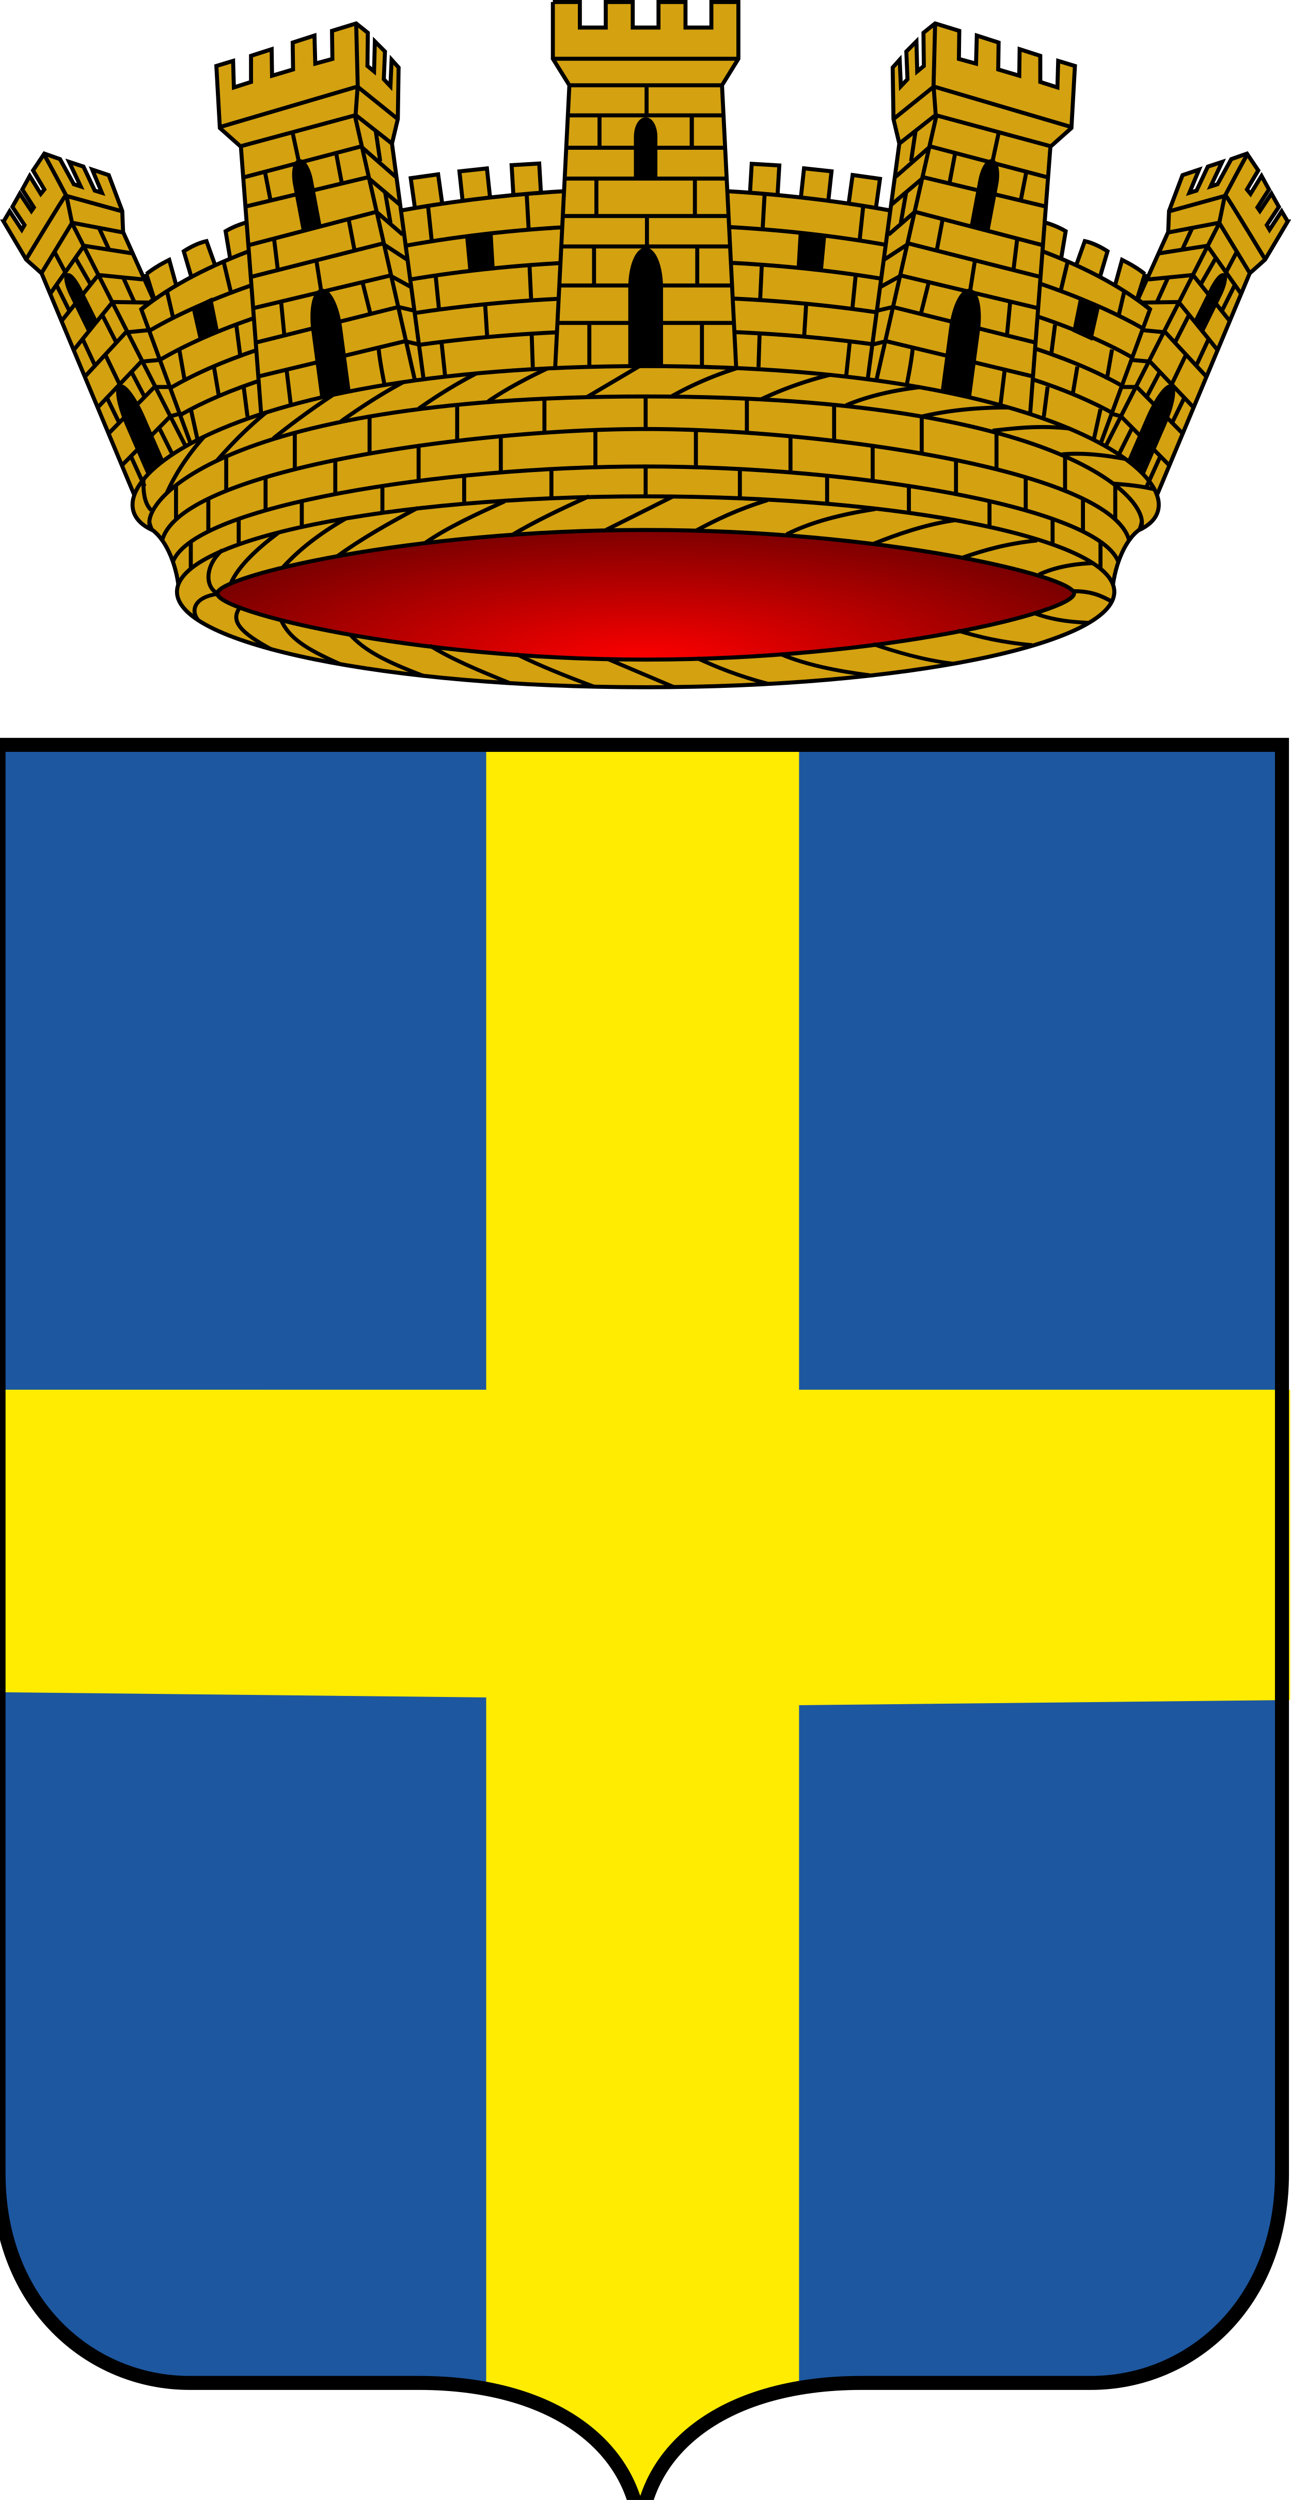 <svg xmlns="http://www.w3.org/2000/svg" version="1.0" width="115.792" height="224.216"><defs><radialGradient id="a" gradientUnits="userSpaceOnUse" cy="114.67" cx="2397.7" gradientTransform="matrix(1.129 0 0 .049 -309.818 .387)" r="111.37"><stop stop-color="red" offset="0"/><stop stop-color="#7a0000" offset="1"/></radialGradient></defs><path style="fill:#1d57a0;fill-opacity:1;fill-rule:evenodd;stroke:#1d57a0;stroke-width:.698;stroke-linecap:butt;stroke-linejoin:miter;stroke-miterlimit:4;stroke-dasharray:none;stroke-dashoffset:0;stroke-opacity:1;marker-start:none" d="M12.138 212.76S1.19 206.357.601 201.327c-1.015-8.665 0-49.464 0-49.464L.268 66.99s94.74.228 92.632.228l21.633.23s.085 131.546.031 132.793c-.332 1.372-4.018 10.84-10.738 12.53-6.508 1.636-29.967.68-33.432 1.55-.94.236-9.215 1.805-12.84 10.486-4.462-8.826-11.186-10.043-13.01-10.53-2.252-.6-32.406-1.517-32.406-1.517z"/><path style="fill:#ffec01;fill-opacity:1;fill-rule:evenodd;stroke:#ffec01;stroke-width:1.026px;stroke-linecap:butt;stroke-linejoin:miter;stroke-opacity:1" d="m44.12 151.731-43.528-.464.233-26.114H44.12v-57.96h27.036v57.96h44.05v26.81l-44.05.465v61.135s-7.296.152-13.464 9.753c-7.386-9.899-13.572-9.459-13.572-9.459z"/><g transform="matrix(.468 0 0 .47 -52.071 -1.175)"><path style="fill:#d4a110;fill-rule:nonzero;stroke:#000;stroke-width:.766;stroke-linecap:butt;stroke-linejoin:miter;stroke-miterlimit:4;stroke-dashoffset:0" d="M139.32 54.796c1.196-.956 2.51-1.774 4.373-2.713l2.657 9.623-4.162 2.239-2.868-9.149zM146.48 50.448c1.082-.699 2.745-1.592 4.355-1.94l3.322 9.251-4.988 1.783-2.689-9.094zM154.5 46.621c1.538-.908 3.128-1.46 4.614-1.858l2.12 10.114-5.142 1.279-1.592-9.535z"/><rect style="fill:#d4a110;fill-rule:nonzero;stroke:#000;stroke-width:.766;stroke-linecap:butt;stroke-linejoin:miter;stroke-miterlimit:4;stroke-dasharray:none;stroke-dashoffset:0" transform="rotate(-3.368) skewX(.016)" rx="0" ry="0" height="9.827" width="5.299" y="46.253" x="206.94"/><rect style="fill:#d4a110;fill-rule:nonzero;stroke:#000;stroke-width:.766;stroke-linecap:butt;stroke-linejoin:miter;stroke-miterlimit:4;stroke-dasharray:none;stroke-dashoffset:0" ry="0" rx="0" transform="rotate(-6.145) skewX(.03)" height="9.828" width="5.299" y="56.336" x="194.37"/><rect style="fill:#d4a110;fill-rule:nonzero;stroke:#000;stroke-width:.766;stroke-linecap:butt;stroke-linejoin:miter;stroke-miterlimit:4;stroke-dasharray:none;stroke-dashoffset:0" transform="rotate(-7.963) skewX(.038)" rx="0" ry="0" height="9.828" width="5.299" y="62.466" x="183.05"/><path style="fill:#d4a110;fill-rule:nonzero;stroke:#000;stroke-width:.766;stroke-linecap:butt;stroke-linejoin:miter;stroke-miterlimit:4;stroke-dashoffset:0" d="M330.68 54.796c-1.196-.956-2.51-1.774-4.373-2.713l-2.657 9.623 4.162 2.239 2.868-9.149zM323.52 50.448c-1.082-.699-2.745-1.592-4.355-1.94l-3.322 9.251 4.988 1.783 2.689-9.094zM315.5 46.621c-1.538-.908-3.128-1.46-4.614-1.858l-2.12 10.114 5.142 1.279 1.592-9.535z"/><rect style="fill:#d4a110;fill-rule:nonzero;stroke:#000;stroke-width:.766;stroke-linecap:butt;stroke-linejoin:miter;stroke-miterlimit:4;stroke-dasharray:none;stroke-dashoffset:0" ry="0" rx="0" transform="matrix(-.998 -.059 -.059 .998 0 0)" height="9.827" width="5.299" y="18.639" x="-262.24"/><rect style="fill:#d4a110;fill-rule:nonzero;stroke:#000;stroke-width:.766;stroke-linecap:butt;stroke-linejoin:miter;stroke-miterlimit:4;stroke-dasharray:none;stroke-dashoffset:0" transform="matrix(-.994 -.107 -.108 .994 0 0)" rx="0" ry="0" height="9.828" width="5.299" y="6.026" x="-272.91"/><rect style="fill:#d4a110;fill-rule:nonzero;stroke:#000;stroke-width:.766;stroke-linecap:butt;stroke-linejoin:miter;stroke-miterlimit:4;stroke-dasharray:none;stroke-dashoffset:0" ry="0" rx="0" transform="matrix(-.99 -.139 -.139 .99 0 0)" height="9.828" width="5.299" y="-2.648" x="-282.37"/><path style="fill:#d4a110;fill-rule:evenodd;stroke:#000;stroke-width:.766px;stroke-linecap:butt;stroke-linejoin:miter" d="m131.94 67.993 12.192 27.797 180.01.329 13.924-28.126c-16.158-21.12-66.01-29.482-103.06-29.482-37.054 0-86.905 8.362-103.06 29.482z"/><path style="fill:none;stroke:#000;stroke-width:.766px;stroke-linecap:butt;stroke-linejoin:miter" d="M235.64 52.253c55.438 0 90.435 14.502 99.948 23.689"/><path style="fill:none;stroke:#000;stroke-width:.766px;stroke-linecap:butt;stroke-linejoin:miter" d="M235.64 45.41c55.438 0 92.757 15.976 102.27 25.163M235.64 59.097c55.438 0 88.114 12.817 97.626 22.005M235.32 45.41c-55.438 0-92.757 15.976-102.27 25.163"/><path style="fill:none;stroke:#000;stroke-width:.766px;stroke-linecap:butt;stroke-linejoin:miter" d="M235.64 65.519c55.438 0 85.369 11.449 95.621 20.425M235.32 52.253c-55.438 0-90.435 14.502-99.948 23.689"/><path style="fill:none;stroke:#000;stroke-width:.766px;stroke-linecap:butt;stroke-linejoin:miter" d="M235.32 59.097c-55.438 0-88.114 12.817-97.626 22.005"/><path style="fill:none;stroke:#000;stroke-width:.766px;stroke-linecap:butt;stroke-linejoin:miter" d="M235.32 65.519c-55.438 0-85.369 11.449-95.621 20.425"/><path style="fill:#d4a110;fill-rule:nonzero;stroke:#000;stroke-width:.766;stroke-linecap:butt;stroke-linejoin:miter;stroke-miterlimit:4;stroke-dasharray:none;stroke-dashoffset:0" d="M217.22 2.883V13.71l3.163 5.067L217.53 75.3h34.955l-2.85-56.524 3.138-5.067V2.883h-5.175v4.876h-4.96V2.883h-5.174v4.876h-4.936V2.883h-5.175v4.876h-4.96V2.883h-5.174z"/><path style="fill:#000;fill-rule:nonzero;stroke:#000;stroke-width:.766;stroke-linecap:butt;stroke-linejoin:miter;stroke-miterlimit:4;stroke-dashoffset:0" d="M235 50.125c1.633 0 2.948 3.27 2.948 7.333v16.528h-5.896V57.458c0-4.062 1.315-7.333 2.948-7.333z"/><path style="fill:none;stroke:#000;stroke-width:.766;stroke-linecap:butt;stroke-linejoin:miter;stroke-miterlimit:4;stroke-dasharray:none;stroke-dashoffset:0" d="M217.22 13.71h35.554-35.554zM220.39 18.776h29.253-29.253z"/><path style="fill:none;stroke:#000;stroke-width:.766px;stroke-linecap:butt;stroke-linejoin:miter" d="M220.18 24.515h29.553M219.81 30.694h30.225M219.58 36.576h30.747M219.21 43.723h31.494"/><path style="fill:#000;fill-rule:nonzero;stroke:#000;stroke-width:.766;stroke-linecap:butt;stroke-linejoin:miter;stroke-miterlimit:4;stroke-dashoffset:0" d="M235 25.26c1.034 0 1.866 1.495 1.866 3.352v7.555h-3.732v-7.555c0-1.857.832-3.352 1.866-3.352z"/><path style="fill:none;stroke:#000;stroke-width:.766px;stroke-linecap:butt;stroke-linejoin:miter" d="M218.98 49.53h31.941M218.61 56.975h32.762M218.31 64.122h33.359M235.18 18.783v5.584M243.84 24.515v6.18M235.25 43.723v5.658"/><path style="fill:#d4a110;fill-rule:evenodd;stroke:#000;stroke-width:.766px;stroke-linecap:butt;stroke-linejoin:miter" d="m358.05 44.763-4.327 7.265-2.955 2.632-18.26 43.483-11.292-8.318 10.449-28.322-2.322-1.895 5.804-12.845.159-4 2.586-6.844 3.166-1.053-1.847 4.422 1.372-.421 2.164-4.58 2.744-.895-2.217 4.685 1.32-.421 2.638-4.79 3.008-1.054 2.163 3.212-2.163 3.632.686.842 2.11-3.422 1.426 2.58-2.217 3.422.475.684 2.216-3.316 1.425 2.527-2.322 3.474.528.895 2.322-3.527 1.16 1.948z"/><path style="fill:none;stroke:#000;stroke-width:.766px;stroke-linecap:butt;stroke-linejoin:miter" d="m328.29 84.034-3.06 6.107"/><path style="fill:#d4a110;fill-rule:evenodd;stroke:#000;stroke-width:.766px;stroke-linecap:butt;stroke-linejoin:miter" d="m312.57 30.499-4.478 58.814-31.643-6.254 7.165-53.156-1.12-4.69-.149-9.827 1.343-1.49.224 5.063 1.269-1.34-.224-5.285 1.94-1.936.15 5.732 1.268-1.042-.074-6.328 2.239-1.787 4.627 1.415-.075 5.36 3.284.893.15-5.36 4.178 1.34-.074 5.137 4.03 1.191.074-5.062 3.956 1.265v4.988l3.283 1.043.15-5.063 3.209.968-.672 11.837-4.03 3.573z"/><path style="fill:none;stroke:#000;stroke-width:.766px;stroke-linecap:butt;stroke-linejoin:miter" d="m290.48 6.974-.3 11.837.45 6.179-12.99 57.028M350.35 31.918c-.317.369-4.38 8.054-4.38 8.054l-1.056 5.16-22.216 43.43M286.18 68.979c-.211 2.527-1.266 7.58-1.266 7.58"/><path style="fill:#000;fill-rule:nonzero;stroke:#000;stroke-width:.766;stroke-linecap:butt;stroke-linejoin:miter;stroke-miterlimit:4;stroke-dashoffset:0" d="M297.1 58.002c-1.414-.189-2.987 2.901-3.527 6.928l-2.197 16.382 5.104.681 2.197-16.382c.54-4.027-.163-7.42-1.577-7.609z"/><path style="fill:none;stroke:#000;stroke-width:.766px;stroke-linecap:butt;stroke-linejoin:miter" d="M243.84 24.32v6.18M244.44 36.455v7.073M244.89 49.335v7.296M245.79 64.001v8.264M316.45 26.703l-26.419-7.743M290.03 19.183l-7.612 6.105M283.61 29.904l6.94-5.435 21.868 5.882"/><path style="fill:#000;fill-rule:nonzero;stroke:#000;stroke-width:.766;stroke-linecap:butt;stroke-linejoin:miter;stroke-miterlimit:4;stroke-dashoffset:0" d="M301.39 33.263c-.855-.152-1.867 1.54-2.268 3.792l-1.582 8.375 3.033.81 1.635-8.637c.401-2.253.037-4.188-.818-4.34z"/><path style="fill:none;stroke:#000;stroke-width:.766px;stroke-linecap:butt;stroke-linejoin:miter" d="m312.04 36.34-22.48-5.896-6.65 5.79M311.72 41.92l-23.43-5.58-6.121 5.159M311.09 49.29l-24.486-6.37-5.066 4.37M310.87 55.397l-25.436-6.422-4.855 3.158M310.14 61.293l-26.18-6.212-4.22 2.316M279.21 61.819l3.166-.737L309.5 67.82M278.47 68.242l2.639-.632 28.18 6.739M287.76 62.346l1.478-5.896M304.86 60.135l-.633 6.528M298.1 52.238l-.95 6.001M291.98 44.026l-1.161 6.107M294.3 31.813l-1.056 5.58M302.64 27.917l-1.161 5.37M307.92 35.498l-1.056 5.37M306.23 47.921l-.739 6.107M346.13 39.762c.211.053 7.652 12.318 7.652 12.318M344.97 45.079l5.752 9.423M346.07 39.867l-10.712 2.948M335.1 46.868l9.71-1.843M349.19 58.661l-6.544-9.265-9.393 1.474M347.08 63.925l-7.177-8.95-8.549.843M344.75 69.505c-.528-.737-7.599-9.37-7.599-9.37l-7.071.105M342.64 74.559l-8.021-8.633-4.327-.422M340 80.244l-8.338-8.739-3.483-.316"/><path style="fill:#000;fill-rule:nonzero;stroke:#000;stroke-width:.766;stroke-linecap:butt;stroke-linejoin:miter;stroke-miterlimit:4;stroke-dashoffset:0" d="M345.84 55.043c-.521-.275-1.43.825-2.301 2.466l-2.91 5.834 1.247 1.889 3.016-6.15c.87-1.642 1.47-3.764.948-4.039z"/><path style="fill:none;stroke:#000;stroke-width:.766px;stroke-linecap:butt;stroke-linejoin:miter" d="m343.43 59.661-2.533 4.843M339.16 62.556l-2.744 5.37M342.85 67.294l-2.216 4.738M344.23 51.817l-2.85 4.948M347.92 56.871l-2.428 4.843M335.15 55.397l-2.11 4.633M339.79 45.921l-1.9 4.106M348.24 50.659l-1.952 3.685M286.71 27.601l-.844 5.685M284.91 39.288l-1.003 5.738M276.68 42.025l-.686 6.475M257.79 39.709l-.37 6.528M257.26 53.08l-.317 6.686M275.25 55.081l-.633 6.317M265.76 60.608l-.37 5.896M274.15 67.505l-.739 6.949M256.84 66.241l-.211 6.317M315.89 52.396l-1.372 5.738M326.76 57.976l-1.161 5.001M313.46 64.451l-.739 5.738M324.38 69.189l-1.003 5.738"/><path style="fill:#000;fill-rule:evenodd;stroke:#000;stroke-width:.766px;stroke-linecap:butt;stroke-linejoin:miter" d="m318.37 59.819 3.22 1.58-1.267 5.58-3.114-1.422 1.161-5.738zM269.19 47.763l-.58 6.16-4.275-.475.37-6.37 4.485.685z"/><path style="fill:#d4a110;fill-rule:evenodd;stroke:#000;stroke-width:.766px;stroke-linecap:butt;stroke-linejoin:miter" d="m111.95 44.763 4.327 7.265 2.955 2.632 18.26 43.483 11.292-8.318-10.449-28.322 2.322-1.895-5.805-12.845-.158-4-2.586-6.844-3.166-1.053 1.847 4.422-1.372-.421-2.164-4.58-2.744-.895 2.217 4.685-1.32-.421-2.638-4.79-3.008-1.054-2.163 3.212 2.163 3.632-.686.842-2.11-3.422-1.426 2.58 2.217 3.422-.475.684-2.216-3.316-1.425 2.527 2.322 3.474-.528.895-2.322-3.527-1.16 1.948zM157.43 30.499l4.478 58.814 31.643-6.254-7.165-53.156 1.12-4.69.149-9.827-1.343-1.49-.224 5.063-1.269-1.34.224-5.285-1.94-1.936-.15 5.732-1.268-1.042.074-6.328-2.239-1.787-4.627 1.415.075 5.36-3.284.893-.15-5.36-4.178 1.34.074 5.137-4.03 1.191-.074-5.062-3.956 1.265v4.988l-3.283 1.043-.15-5.063-3.209.968.672 11.837 4.03 3.573z"/><path style="fill:none;stroke:#000;stroke-width:.766px;stroke-linecap:butt;stroke-linejoin:miter" d="m179.52 6.974.299 11.837-.448 6.179 12.986 57.027M119.65 31.918c.317.369 4.38 8.054 4.38 8.054l1.056 5.16 22.216 43.43"/><path style="fill:#000;fill-rule:nonzero;stroke:#000;stroke-width:.766;stroke-linecap:butt;stroke-linejoin:miter;stroke-miterlimit:4;stroke-dashoffset:0" d="M134.29 76.267c.854-.371 2.851 2.328 4.478 6.052l6.62 15.151-3.083 1.34-6.62-15.15c-1.626-3.725-2.249-7.022-1.395-7.393Z"/><path style="fill:none;stroke:#000;stroke-width:.766px;stroke-linecap:butt;stroke-linejoin:miter" d="M183.82 68.979c.211 2.527 1.266 7.58 1.266 7.58"/><path style="fill:#000;fill-rule:nonzero;stroke:#000;stroke-width:.766;stroke-linecap:butt;stroke-linejoin:miter;stroke-miterlimit:4;stroke-dashoffset:0" d="M172.9 58.002c1.414-.189 2.987 2.901 3.527 6.928l2.197 16.382-5.104.681-2.197-16.382c-.54-4.027.163-7.42 1.577-7.609z"/><path style="fill:none;stroke:#000;stroke-width:.766px;stroke-linecap:butt;stroke-linejoin:miter" d="M226.16 24.32v6.18M225.56 36.455v7.073M225.11 49.335v7.296M224.21 64.001v8.264M153.55 26.703l26.419-7.743M179.97 19.183l7.612 6.105M186.39 29.904l-6.94-5.435-21.867 5.882"/><path style="fill:#000;fill-rule:nonzero;stroke:#000;stroke-width:.766;stroke-linecap:butt;stroke-linejoin:miter;stroke-miterlimit:4;stroke-dashoffset:0" d="M168.61 33.263c.855-.152 1.867 1.54 2.268 3.792l1.582 8.375-3.033.81-1.635-8.637c-.401-2.253-.037-4.188.818-4.34z"/><path style="fill:none;stroke:#000;stroke-width:.766px;stroke-linecap:butt;stroke-linejoin:miter" d="m157.96 36.34 22.48-5.896 6.65 5.79M158.28 41.92l23.43-5.58 6.121 5.159M158.91 49.29l24.486-6.37 5.066 4.37M159.13 55.397l25.436-6.422 4.855 3.158M159.86 61.293l26.174-6.212 4.222 2.316M190.79 61.819l-3.17-.737-27.12 6.738M191.53 68.242l-2.639-.632-28.18 6.739M182.24 62.346l-1.478-5.896M165.14 60.135l.633 6.528M171.9 52.238l.95 6.001M178.02 44.026l1.161 6.107M175.7 31.813l1.056 5.58M167.36 27.917l1.161 5.37M162.08 35.498l1.056 5.37M163.77 47.921l.739 6.107M123.87 39.762c-.211.053-7.652 12.318-7.652 12.318M125.04 45.079l-5.752 9.423M123.93 39.867l10.712 2.948M134.9 46.868l-9.71-1.843M120.81 58.661l6.544-9.265 9.393 1.474M122.92 63.925l7.177-8.95 8.549.843M125.25 69.505c.528-.737 7.599-9.37 7.599-9.37l7.071.105M127.36 74.559l8.021-8.633 4.327-.422"/><path style="fill:#000;fill-rule:nonzero;stroke:#000;stroke-width:.766;stroke-linecap:butt;stroke-linejoin:miter;stroke-miterlimit:4;stroke-dashoffset:0" d="M124.16 55.043c.521-.275 1.43.825 2.301 2.466l2.91 5.834-1.247 1.889-3.016-6.15c-.87-1.642-1.47-3.764-.948-4.039z"/><path style="fill:none;stroke:#000;stroke-width:.766px;stroke-linecap:butt;stroke-linejoin:miter" d="m126.57 59.661 2.533 4.843M130.84 62.556l2.744 5.37M127.15 67.294l2.216 4.738M125.77 51.817l2.85 4.948M122.08 56.871l2.428 4.843M134.85 55.397l2.11 4.633M130.21 45.921l1.9 4.106M121.76 50.659l1.953 3.685M183.29 27.601l.844 5.685M185.09 39.288l1.003 5.738M193.32 42.025l.686 6.475M212.21 39.709l.37 6.528M212.74 53.08l.317 6.686M194.75 55.081l.633 6.317M204.24 60.608l.37 5.896M195.85 67.505l.739 6.949M213.16 66.241l.211 6.317M154.11 52.396l1.372 5.738M143.24 57.976l1.161 5.001M156.54 64.451l.739 5.738M145.62 69.189l1.003 5.738"/><path style="fill:#000;fill-rule:evenodd;stroke:#000;stroke-width:.766px;stroke-linecap:butt;stroke-linejoin:miter" d="m151.63 59.819-3.22 1.58 1.268 5.58 3.113-1.422-1.161-5.738zM200.81 47.763l.58 6.16 4.275-.475-.37-6.37-4.485.685z"/><path style="fill:none;stroke:#000;stroke-width:.766px;stroke-linecap:butt;stroke-linejoin:miter" d="m141.71 84.034 3.06 6.107"/><path style="fill:#000;fill-rule:nonzero;stroke:#000;stroke-width:.766;stroke-linecap:butt;stroke-linejoin:miter;stroke-miterlimit:4;stroke-dashoffset:0" d="M335.71 76.267c-.854-.371-2.851 2.328-4.478 6.052l-6.62 15.151 3.083 1.34 6.62-15.15c1.627-3.725 2.25-7.022 1.395-7.393z"/><path style="fill:#d4a110;fill-rule:evenodd;stroke:#000;stroke-width:.766px;stroke-linecap:butt;stroke-linejoin:miter" d="M145.61 115.64c7.971-16.014 162.66-21.189 178.79 0 .31-4.552 2.151-9.896 5.277-12.108 13.065-36.496-203.64-34.588-189.34 0 3.126 2.212 4.967 7.556 5.277 12.108z"/><path style="fill:url(#a);fill-rule:nonzero" d="M2509.1 3.304c0 1.52-49.862 2.753-111.37 2.753s-111.37-1.233-111.37-2.753S2336.222.55 2397.73.55s111.37 1.232 111.37 2.753z" transform="matrix(.76 0 0 4.733 -1586.806 100.157)"/><path style="fill:#d4a110;fill-rule:nonzero;stroke:#000;stroke-width:.766;stroke-linecap:round;stroke-linejoin:round;stroke-miterlimit:4;stroke-dasharray:none;stroke-dashoffset:0" d="M235 97.217c-49.579 0-89.82 8.158-89.82 18.212 0 10.055 40.241 18.212 89.82 18.212 49.579 0 89.82-8.158 89.82-18.212 0-10.055-40.241-18.212-89.82-18.212zm0 6.415c45.326 0 82.105 8.814 82.105 12.117 0 3.5-36.779 12.62-82.105 12.62s-82.105-9.12-82.105-12.62c0-3.304 36.779-12.117 82.105-12.117z"/><path style="fill:none;stroke:#000;stroke-width:.766px;stroke-linecap:butt;stroke-linejoin:miter" d="m240.28 97.21-12.876 6.422M258.33 97.947c-5.72 1.762-9.847 3.75-13.615 5.79M279.01 99.632c-6.409.996-12.268 2.448-16.992 4.843M294.42 101.74c-5.84.821-11.396 2.794-15.726 4.527M310.04 105.63c-5.756.586-10.166 1.843-14.248 3.264M320.7 109.95c-4.156.171-7.594.917-10.343 2.211M316.9 115.32c3.577-.05 5.572.95 7.494 2M224.13 97.21c-5.286 2.383-10.43 4.814-14.881 7.475M207.98 98.158c-5.45 2.493-10.947 4.963-15.304 8.002M191.31 99.421c-5.56 2.939-10.86 5.939-15.3 9.159M177.48 101.47c-5.17 2.978-8.92 5.954-11.926 9.213M164.61 104.16c-4.357 3.258-7.668 6.463-9.077 9.581"/><path style="fill:#d4a110;fill-rule:evenodd;stroke:#000;stroke-width:.766px;stroke-linecap:butt;stroke-linejoin:miter" d="M235 78.154c83.898 0 98.285 21.762 94.592 25.479 14.141-6.455-10.562-31.27-94.592-31.27-84.031 0-108.73 24.815-94.592 31.27-3.693-3.717 10.694-25.479 94.592-25.479Z"/><path style="fill:none;stroke:#000;stroke-width:.766px;stroke-linecap:butt;stroke-linejoin:miter" d="M270.25 74.047a71.124 71.124 0 0 0-13.087 4.633M287.67 76.364c-5.289.62-10.085 1.732-14.248 3.474M304.56 80.259c-6.219-.022-11.652.584-16.465 1.685M316.17 84.26c-5.834-.613-10.199-.054-14.67.421M326.82 90.051c-4.261-.78-8.332-1.182-12.032-.842M332.42 95.842c-3.364-.748-5.41-.838-7.705-1.053M216.22 72.784c-4.465 2.106-8.34 4.211-11.399 6.317M202.6 73.732c-4.341 2.246-7.86 4.492-11.082 6.738M188.56 75.416c-4.652 2.492-8.389 4.984-11.926 7.475M174.95 77.943a149.248 149.248 0 0 0-11.293 8.212M162.39 81.102c-3.842 3.123-6.883 6.247-9.604 9.37M150.46 85.734c-3.096 3.44-5.488 7.02-7.177 10.739M138.75 94.052c-.021 2.238.112 4.383 1.478 5.79M233.81 72.363l-10.027 5.896M252.39 72.784c-5.116 1.63-9.018 3.46-12.454 5.37M327.6 105.4c-4.091-13.441-59.445-21.032-92.597-21.032-33.152 0-88.506 7.591-92.597 21.032"/><path style="fill:none;stroke:#000;stroke-width:.766px;stroke-linecap:butt;stroke-linejoin:miter" d="M325.54 109.57c-4.39-10.537-50.961-18.054-90.544-18.054-39.584 0-86.155 7.517-90.544 18.054M235 78.118v6.18M235 91.444v5.732M225.37 84.595v6.924M215.6 78.639v6.403M216.94 92.04v5.435M207.24 85.861v6.924M198.88 79.83v6.775M200.22 93.305v5.211M182.09 81.989v6.924M184.55 95.167v5.063M169.1 98.145v4.616M167.76 85.191v6.85M175.52 90.328v6.18M191.49 87.647v6.477M162.16 93.603v6.105M157.01 101.57v4.541M154.62 89.732v6.477M151.19 97.772v6.105M145 95.316v6.105M147.83 105.83v5.171M244.63 84.595v6.924M254.4 78.639v6.403M253.06 92.04v5.435M262.76 85.861v6.924M271.12 79.83v6.775M269.78 93.305v5.211M287.91 81.989v6.924M285.45 95.167v5.063M300.9 98.145v4.616M302.24 85.191v6.85M294.48 90.328v6.18M278.51 87.647v6.477M307.84 93.603v6.105M312.99 101.57v4.541M315.38 89.732v6.477M318.81 97.772v6.105M325 95.316v6.105M322.17 105.83v5.171M333.67 89.509l-2.639 5.79M303.8 73.19l-.844 6.949M338 85.298l-8.866-8.95h-2.955M335.47 91.404l-9.393-9.476-1.583-.42M338.53 70.242l-2.955 6.107M333.46 73.611l-2.322 4.422M338.21 78.454l-2.216 4.527M317.74 72.453l-.897 5.317M312.04 76.296l-.739 5.738M322.17 80.56l-1.266 5.738M136.33 89.509l2.639 5.79M166.2 73.19l.844 6.949M130 80.244l8.338-8.739 3.483-.316M132 85.298l8.866-8.95h2.955M134.53 91.404l9.393-9.476 1.583-.42M131.47 70.242l2.955 6.107M136.54 73.611l2.322 4.422M131.79 78.454l2.216 4.527M152.26 72.453l.897 5.317M157.96 76.296l.739 5.738M147.83 80.56l1.266 5.738"/><g style="fill:none;stroke:#000;stroke-linecap:butt;stroke-linejoin:miter;stroke-miterlimit:4;stroke-dasharray:none"><path style="stroke-width:.766" d="M154.06 107.21c-3.454 3.227-3.333 7.542-.755 8.741M240.64 134.6l-12.88-5.69M258.71 133.95c-5.725-1.562-9.857-3.326-13.628-5.134M278.2 132.24c-6.42-.86-12.289-2.115-17.022-4.184" transform="matrix(1 0 0 .955 -.2 5.078)"/><path style="stroke-width:.744" d="M294.05 129.9c-5.677-.707-11.077-2.406-15.286-3.898" transform="matrix(1 0 0 .955 -.2 5.078)"/><path style="stroke-width:.766" d="M309.26 126.2c-5.762-.52-10.176-1.634-14.262-2.894M319.93 121.73c-4.16-.152-7.601-.813-10.353-1.96M225.33 134.52c-5.295-2.077-10.447-4.195-14.904-6.513M209.15 133.79c-5.446-2.333-10.939-4.644-15.292-7.488M192.65 132.36c-7.843-3.096-11.382-5.21-14.06-8.219M176.54 129.95c-6.564-3.064-9.65-5.123-11.259-8.849M163.53 127.08c-5.932-3.348-7.978-5.636-6.133-8.343M149.56 121.33c-1.393-1.44-1.538-4.768 3.995-5.4" transform="matrix(1 0 0 .955 -.2 5.078)"/></g></g><path style="display:inline;fill:none;fill-opacity:1;fill-rule:evenodd;stroke:#000;stroke-width:1.256px;stroke-linecap:butt;stroke-linejoin:miter;stroke-opacity:1" d="M-.13 66.805v128.147c0 11.778 8.285 18.767 17.119 18.767H37.56c12.871 0 19.866 6.405 19.866 14.133 0-7.728 6.994-14.133 19.866-14.133h20.572c8.834 0 17.118-6.989 17.118-18.767V66.805H-.13z"/></svg>